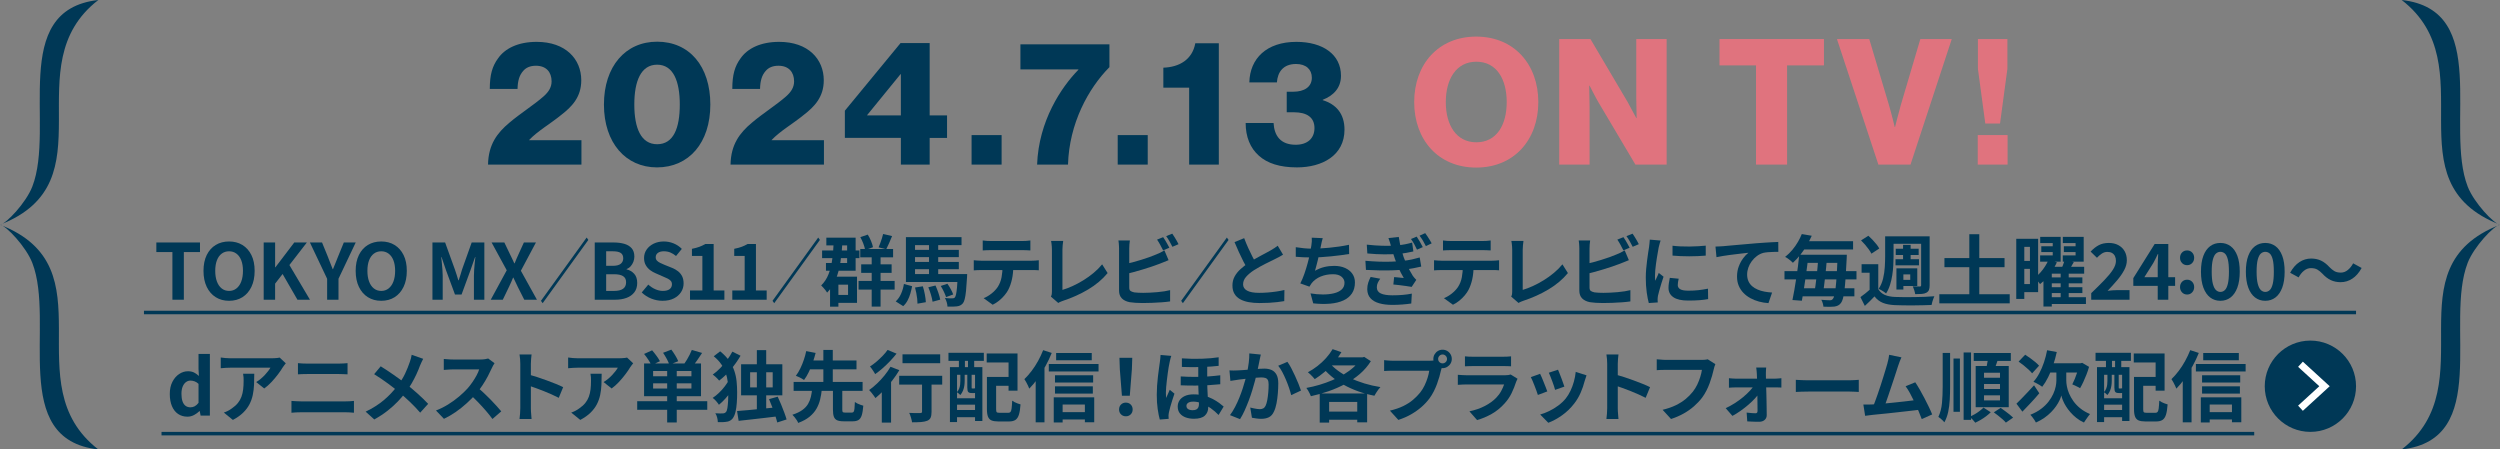<?xml version="1.0" encoding="UTF-8"?><svg id="_レイヤー_2" xmlns="http://www.w3.org/2000/svg" viewBox="0 0 712 128"><rect x="0" y="0" width="712" height="128" fill="#808080" stroke="none"/><defs><style>.cls-1{stroke:#fff;stroke-width:2px;}.cls-1,.cls-2{fill:none;stroke-miterlimit:10;}.cls-3{fill:#e0737e;}.cls-3,.cls-4{stroke-width:0px;}.cls-2{stroke:#003856;}.cls-4{fill:#003856;}</style></defs><g id="_レイアウト"><path class="cls-4" d="M145.043,34.974c3.101-2.65,7.101-5.15,9.801-7.55,1.4-1.25,2.25-2.55,2.25-4.25,0-2.65-1.55-4.45-4.45-4.45-1.601,0-2.851.5-3.7,1.55-1,1.15-1.5,2.7-1.55,5.05h-7.901c0-4.0.7-6.451,2.351-8.701,1.95-2.8,5.65-4.7,11.001-4.7,8.25,0,12.7,4.9,12.7,10.951,0,4.75-2.649,7.5-5.7,9.851-3.05,2.5-6.75,4.6-9.15,7.15v.05h14.901v6.95h-26.603c.101-5.75,2.65-9.051,6.051-11.901Z"/><path class="cls-4" d="M172.003,29.774c0-10.901,6.15-17.901,15.15-17.901,9.201,0,15.151,7,15.151,17.901s-6.101,17.901-15.201,17.901c-8.9,0-15.101-7-15.101-17.901ZM193.604,29.774c0-6.65-1.851-11.351-6.451-11.351-4.6,0-6.5,4.65-6.5,11.351,0,6.701,1.9,11.301,6.5,11.301,4.65,0,6.451-4.55,6.451-11.301Z"/><path class="cls-4" d="M214.108,34.974c3.101-2.65,7.101-5.15,9.801-7.55,1.4-1.25,2.25-2.55,2.25-4.25,0-2.65-1.55-4.45-4.45-4.45-1.601,0-2.851.5-3.7,1.55-1,1.15-1.5,2.7-1.55,5.05h-7.9c0-4.0.699-6.451,2.35-8.701,1.95-2.8,5.65-4.7,11.001-4.7,8.25,0,12.7,4.9,12.7,10.951,0,4.75-2.649,7.5-5.7,9.851-3.05,2.5-6.75,4.6-9.15,7.15v.05h14.901v6.95h-26.603c.101-5.75,2.65-9.051,6.051-11.901Z"/><path class="cls-4" d="M256.568,39.274h-15.951v-7.75l15.852-19.251h8.3v20.601h4.95v6.4h-4.95v7.601h-8.2v-7.601ZM256.568,32.874v-11.75h-.1l-9.501,11.65v.1h9.601Z"/><path class="cls-4" d="M276.707,38.475h8.551v8.4h-8.551v-8.4Z"/><path class="cls-4" d="M307.117,19.874v-.1h-16.501v-7.15h25.352v6.5c-6,6.05-11.45,16.001-11.8,27.751h-8.801c.45-12.451,6.9-22.051,11.75-27.001Z"/><path class="cls-4" d="M318.322,38.475h8.55v8.4h-8.55v-8.4Z"/><path class="cls-4" d="M338.671,24.974h-7.351v-5.7c4.551-.15,8.251-2.3,9.101-6.951h6.7v34.552h-8.45v-21.901Z"/><path class="cls-4" d="M358.561,44.375c-2.5-2.2-3.8-5.4-3.8-9.351h7.95c.2,3.65,2,6.2,6.301,6.2,3.45,0,5.35-1.9,5.35-4.75,0-3-2.1-4.5-5.85-4.5h-2.051v-5.851h1.851c3.2,0,5.3-1.4,5.3-4,0-2.35-1.649-3.9-4.5-3.9-3.65,0-5.25,2.3-5.45,5.25h-7.851c.15-6.8,4.9-11.551,13.401-11.551,7.55,0,12.7,3.6,12.7,9.65,0,3.5-2.15,5.65-5.2,6.851v.1c3.75,1.15,6.2,3.8,6.2,8.4,0,7.351-6.351,10.75-13.551,10.75-4.851,0-8.4-1.15-10.801-3.3Z"/><path class="cls-3" d="M402.761,29.074c0-10.701,6.851-18.651,17.651-18.651,10.851,0,17.701,7.95,17.701,18.651s-6.851,18.651-17.701,18.651c-10.801,0-17.651-7.951-17.651-18.651ZM429.112,29.074c0-6.5-2.85-11.5-8.65-11.5-5.75,0-8.7,5-8.7,11.5,0,6.5,2.95,11.451,8.7,11.451,5.801,0,8.65-4.95,8.65-11.451Z"/><path class="cls-3" d="M444.061,11.123h8.9l10.601,17.951c.55,1,2.45,4.55,2.45,4.55h.101s-.101-4.3-.101-5.55V11.123h8.65v35.752h-8.9l-10.501-17.701c-.6-.95-2.55-4.8-2.55-4.8h-.1s.1,4.601.1,5.851v16.651h-8.65V11.123Z"/><path class="cls-3" d="M500.111,18.623h-10.401v-7.5h29.752v7.5h-10.5v28.252h-8.851v-28.252Z"/><path class="cls-3" d="M523.161,11.123h9.2l5.601,18.751c.8,2.7,1.649,6.3,1.649,6.3h.101s.899-3.65,1.65-6.3l5.55-18.751h8.95l-11.75,35.752h-9.15l-11.801-35.752Z"/><path class="cls-3" d="M563.26,38.475h8.5v8.4h-8.5v-8.4ZM563.31,19.573v-8.45h8.4v8.45l-2.101,15.601h-4.2l-2.1-15.601Z"/><path class="cls-4" d="M49.102,85.36v-13.574h-4.576v-2.728h12.43v2.728h-4.598v13.574h-3.256Z"/><path class="cls-4" d="M65.238,85.668c-1.438,0-2.702-.341-3.795-1.023-1.093-.682-1.947-1.661-2.562-2.937-.616-1.276-.924-2.801-.924-4.576,0-1.76.308-3.263.924-4.51.615-1.247,1.47-2.2,2.562-2.86,1.093-.66,2.357-.99,3.795-.99,1.452,0,2.721.334,3.807,1.001,1.085.667,1.936,1.621,2.552,2.86.616,1.24.924,2.739.924,4.499,0,1.775-.308,3.3-.924,4.576-.616,1.276-1.467,2.255-2.552,2.937-1.086.682-2.354,1.023-3.807,1.023ZM65.238,82.853c.807,0,1.507-.235,2.102-.704.594-.469,1.052-1.133,1.375-1.991.322-.858.483-1.866.483-3.025,0-1.158-.161-2.152-.483-2.981-.323-.829-.781-1.466-1.375-1.914-.595-.447-1.295-.671-2.102-.671s-1.507.224-2.101.671c-.594.448-1.049,1.085-1.364,1.914s-.473,1.823-.473,2.981c0,1.159.157,2.167.473,3.025s.771,1.522,1.364,1.991,1.294.704,2.101.704Z"/><path class="cls-4" d="M75.096,85.36v-16.302h3.256v7.084h.066l5.39-7.084h3.586l-4.972,6.424,5.852,9.878h-3.563l-4.225-7.326-2.134,2.75v4.576h-3.256Z"/><path class="cls-4" d="M93.167,85.36v-5.962l-4.906-10.34h3.454l1.628,3.982c.234.616.465,1.213.692,1.793s.466,1.185.716,1.815h.088c.249-.63.495-1.235.736-1.815.242-.58.48-1.177.716-1.793l1.628-3.982h3.388l-4.906,10.34v5.962h-3.233Z"/><path class="cls-4" d="M108.575,85.668c-1.438,0-2.702-.341-3.795-1.023-1.093-.682-1.947-1.661-2.562-2.937-.616-1.276-.924-2.801-.924-4.576,0-1.76.308-3.263.924-4.51.615-1.247,1.47-2.2,2.562-2.86,1.093-.66,2.357-.99,3.795-.99,1.452,0,2.721.334,3.807,1.001,1.085.667,1.936,1.621,2.552,2.86.616,1.24.924,2.739.924,4.499,0,1.775-.308,3.3-.924,4.576-.616,1.276-1.467,2.255-2.552,2.937-1.086.682-2.354,1.023-3.807,1.023ZM108.575,82.853c.807,0,1.507-.235,2.102-.704.594-.469,1.052-1.133,1.375-1.991.322-.858.483-1.866.483-3.025,0-1.158-.161-2.152-.483-2.981-.323-.829-.781-1.466-1.375-1.914-.595-.447-1.295-.671-2.102-.671s-1.507.224-2.101.671c-.594.448-1.049,1.085-1.364,1.914s-.473,1.823-.473,2.981c0,1.159.157,2.167.473,3.025s.771,1.522,1.364,1.991,1.294.704,2.101.704Z"/><path class="cls-4" d="M123.16,85.36v-16.302h3.608l2.771,7.656c.176.484.345.994.506,1.529.161.536.322,1.06.484,1.573h.11c.176-.513.344-1.038.506-1.573.161-.535.314-1.045.462-1.529l2.728-7.656h3.608v16.302h-2.97v-6.798c0-.528.021-1.107.065-1.738.044-.63.1-1.265.165-1.903.066-.638.128-1.206.188-1.705h-.088l-1.343,3.828-2.508,6.842h-1.87l-2.529-6.842-1.299-3.828h-.088c.059.499.117,1.067.176,1.705s.114,1.272.165,1.903c.052.631.077,1.21.077,1.738v6.798h-2.926Z"/><path class="cls-4" d="M139.766,85.36l4.554-8.382-4.312-7.92h3.63l1.628,3.388c.19.367.381.759.572,1.177.19.418.403.876.638,1.375h.088c.205-.499.396-.957.572-1.375s.352-.811.527-1.177l1.54-3.388h3.433l-4.29,8.052,4.576,8.25h-3.608l-1.826-3.608c-.19-.411-.393-.836-.604-1.276-.213-.44-.437-.91-.671-1.408h-.088c-.206.499-.404.968-.595,1.408-.19.44-.389.865-.594,1.276l-1.738,3.608h-3.432Z"/><path class="cls-4" d="M167.074,67.655l.486.673-13.013,18.018-.486-.673,13.013-18.018Z"/><path class="cls-4" d="M169.38,85.36v-16.302h5.39c1.115,0,2.116.125,3.003.374.888.25,1.592.668,2.112,1.254s.781,1.386.781,2.398c0,.499-.092.986-.275,1.463s-.437.898-.759,1.265-.719.638-1.188.814v.088c.88.206,1.605.627,2.178,1.265.572.638.857,1.5.857,2.585s-.274,1.984-.824,2.695c-.551.711-1.299,1.24-2.244,1.584-.946.345-2.021.517-3.224.517h-5.808ZM172.636,75.702h1.914c1.026,0,1.774-.194,2.244-.583.469-.388.704-.905.704-1.551,0-.718-.242-1.232-.727-1.54-.483-.308-1.217-.462-2.199-.462h-1.937v4.136ZM172.636,82.853h2.267c1.114,0,1.961-.202,2.541-.605.579-.403.868-1.03.868-1.881,0-.792-.289-1.367-.868-1.727-.58-.359-1.427-.539-2.541-.539h-2.267v4.752Z"/><path class="cls-4" d="M188.703,85.668c-1.086,0-2.149-.206-3.19-.616-1.041-.41-1.958-.997-2.75-1.76l1.87-2.244c.572.543,1.229.979,1.969,1.309.741.33,1.463.495,2.167.495.851,0,1.496-.168,1.937-.506.439-.337.66-.792.66-1.364,0-.411-.106-.737-.319-.979-.213-.242-.503-.459-.869-.649s-.792-.381-1.276-.572l-2.155-.946c-.543-.22-1.067-.517-1.573-.891s-.924-.847-1.254-1.419-.495-1.254-.495-2.046c0-.895.242-1.694.726-2.398.484-.704,1.151-1.265,2.002-1.683s1.819-.627,2.904-.627c.968,0,1.899.184,2.794.55.895.367,1.672.888,2.332,1.562l-1.649,2.024c-.514-.425-1.049-.755-1.606-.99-.558-.234-1.181-.352-1.87-.352-.704,0-1.265.15-1.683.451s-.627.722-.627,1.265c0,.382.117.697.352.946s.543.466.924.649c.382.184.8.371,1.254.561l2.135.858c.66.264,1.235.594,1.727.99s.873.873,1.145,1.43c.271.558.406,1.232.406,2.024,0,.88-.238,1.694-.715,2.442-.477.748-1.158,1.35-2.046,1.804s-1.962.682-3.223.682Z"/><path class="cls-4" d="M196.515,85.36v-2.64h3.521v-9.834h-2.971v-2.024c.821-.161,1.529-.352,2.123-.572.595-.22,1.147-.484,1.661-.792h2.398v13.222h3.058v2.64h-9.79Z"/><path class="cls-4" d="M208.559,85.36v-2.64h3.521v-9.834h-2.971v-2.024c.821-.161,1.529-.352,2.123-.572.595-.22,1.147-.484,1.661-.792h2.398v13.222h3.058v2.64h-9.79Z"/><path class="cls-4" d="M233.024,67.655l.486.673-13.013,18.018-.486-.673,13.013-18.018Z"/><path class="cls-4" d="M237.456,68.552l2.485.088c-.103,2.142-.297,4.125-.583,5.951s-.726,3.473-1.319,4.939c-.595,1.467-1.419,2.736-2.476,3.806-.088-.176-.234-.392-.439-.649-.206-.256-.426-.517-.66-.781-.235-.264-.433-.469-.594-.616.909-.88,1.612-1.958,2.111-3.234.499-1.276.851-2.72,1.057-4.334.205-1.613.344-3.336.418-5.17ZM234.134,71.324h10.626v2.2h-10.626v-2.2ZM235.344,67.694h8.338v9.416h-8.448v-2.2h6.028v-5.016h-5.918v-2.2ZM236.399,78.804h2.376v8.536h-2.376v-8.536ZM237.368,78.804h6.71v7.458h-6.71v-2.266h4.157v-2.926h-4.157v-2.266ZM244.518,80.014h10.274v2.464h-10.274v-2.464ZM245.002,70.906h9.35v2.376h-9.35v-2.376ZM245.023,67.541l2.112-.726c.352.542.663,1.147.935,1.815s.459,1.258.562,1.771l-2.244.814c-.073-.513-.238-1.111-.495-1.793s-.547-1.309-.869-1.881ZM245.266,75.284h8.668v2.42h-8.668v-2.42ZM248.258,72.138h2.53v15.18h-2.53v-15.18ZM251.514,66.638l2.552.594c-.278.689-.564,1.368-.857,2.035-.294.667-.565,1.243-.814,1.727l-2.178-.55c.161-.352.322-.748.483-1.188.162-.44.315-.891.463-1.353.146-.462.264-.883.352-1.265Z"/><path class="cls-4" d="M257.432,80.873l2.332.638c-.132.719-.301,1.43-.506,2.134-.206.704-.47,1.356-.792,1.958-.323.601-.733,1.129-1.232,1.584l-2.134-1.342c.631-.586,1.141-1.316,1.529-2.189.389-.873.656-1.8.803-2.783ZM258.004,67.541h15.84v2.266h-13.244v9.35h-2.596v-11.616ZM258.004,78.056h15.29v2.266h-15.29v-2.266ZM259.39,71.17h13.685v2.068h-13.685v-2.068ZM259.39,74.603h13.685v2.068h-13.685v-2.068ZM260.6,81.884l2.222-.352c.235.719.43,1.5.583,2.343.154.843.246,1.573.275,2.189l-2.376.418c0-.426-.029-.898-.088-1.419s-.144-1.06-.253-1.617c-.11-.557-.231-1.078-.363-1.562ZM264.384,81.818l2.046-.506c.293.646.568,1.346.825,2.101.256.755.429,1.397.517,1.925l-2.178.594c-.073-.542-.224-1.199-.451-1.969s-.48-1.485-.759-2.145ZM264.582,68.75h2.618v10.186h-2.618v-10.186ZM267.926,81.444l1.892-.638c.338.47.664.994.979,1.573.315.58.539,1.075.671,1.485l-2.024.748c-.132-.41-.341-.92-.627-1.529s-.583-1.155-.891-1.639ZM272.788,78.056h2.662c-.016.499-.03.836-.045,1.012-.088,1.54-.183,2.805-.285,3.795-.104.99-.228,1.768-.374,2.332-.147.564-.323.964-.528,1.199-.25.278-.506.48-.771.605-.264.125-.571.209-.924.253-.293.044-.679.069-1.154.077-.478.007-.987.003-1.529-.011-.015-.381-.088-.8-.22-1.254-.133-.455-.301-.851-.507-1.188.44.044.851.073,1.232.088.381.015.667.015.858,0,.176,0,.314-.015.418-.044.103-.029.205-.095.308-.198.132-.146.249-.443.353-.891.102-.447.193-1.107.274-1.98.08-.873.157-2.013.231-3.421v-.374Z"/><path class="cls-4" d="M277.326,74.118c.322.03.671.059,1.045.088s.729.044,1.067.044h14.409c.234,0,.554-.011.957-.033s.752-.055,1.045-.099v2.86c-.264-.029-.586-.047-.968-.055-.381-.007-.726-.011-1.034-.011h-14.409c-.323,0-.679.008-1.067.022s-.737.037-1.045.066v-2.882ZM279.878,68.486c.366.059.763.099,1.188.121.425.022.813.033,1.166.033h8.844c.381,0,.777-.011,1.188-.033.411-.022.807-.062,1.188-.121v2.838c-.382-.029-.777-.051-1.188-.066-.41-.014-.807-.022-1.188-.022h-8.822c-.382,0-.788.008-1.221.022-.433.015-.818.037-1.155.066v-2.838ZM288.59,75.636c0,1.438-.125,2.725-.374,3.861s-.608,2.16-1.078,3.069c-.264.499-.615,1.012-1.056,1.54-.44.528-.946,1.027-1.518,1.496-.572.469-1.188.865-1.849,1.188l-2.574-1.87c.777-.308,1.525-.748,2.244-1.32.719-.572,1.298-1.181,1.738-1.826.558-.851.932-1.789,1.122-2.816.19-1.026.286-2.126.286-3.3l3.058-.022Z"/><path class="cls-4" d="M299.3,84.48c.132-.278.212-.521.242-.726.029-.205.044-.44.044-.704v-11.924c0-.278-.011-.572-.033-.88-.021-.308-.052-.605-.088-.891-.037-.286-.077-.532-.121-.737h3.454c-.059.426-.11.844-.154,1.254s-.065.829-.065,1.254v11.44c.895-.264,1.852-.627,2.871-1.089,1.019-.462,2.046-1.012,3.079-1.65,1.034-.638,2.01-1.338,2.927-2.101.916-.763,1.727-1.577,2.431-2.442l1.562,2.486c-1.496,1.804-3.349,3.362-5.556,4.675-2.207,1.313-4.608,2.395-7.205,3.245-.146.059-.337.132-.571.22-.235.088-.478.212-.727.374l-2.09-1.804Z"/><path class="cls-4" d="M321.786,68.486c-.059.337-.103.726-.132,1.166s-.044.814-.044,1.122v11.11c0,.47.117.792.352.968.234.176.595.315,1.078.418.338.044.727.077,1.166.099.44.022.902.033,1.386.033.572,0,1.207-.018,1.903-.055.696-.036,1.4-.084,2.112-.143.711-.059,1.382-.14,2.013-.242s1.173-.212,1.628-.33v3.212c-.689.103-1.488.187-2.397.253-.91.066-1.837.117-2.783.154-.946.036-1.83.055-2.651.055-.719,0-1.396-.022-2.035-.066-.638-.044-1.191-.103-1.66-.176-.954-.191-1.694-.554-2.223-1.089-.527-.536-.792-1.272-.792-2.211v-11.99c0-.161-.008-.381-.021-.66-.015-.278-.033-.564-.056-.858-.021-.293-.055-.55-.099-.77h3.256ZM320.334,75.24c.704-.146,1.452-.326,2.244-.539.792-.212,1.592-.443,2.398-.693.806-.249,1.572-.502,2.299-.759.726-.257,1.375-.51,1.947-.759.396-.146.788-.315,1.177-.506.389-.19.795-.418,1.221-.682l1.188,2.794c-.426.162-.869.341-1.331.539-.462.198-.877.363-1.243.495-.646.25-1.383.514-2.211.792-.829.279-1.69.554-2.585.825-.896.271-1.779.524-2.651.759-.873.235-1.683.44-2.431.616l-.022-2.882ZM331.269,67.541c.19.264.396.58.615.946.221.367.43.733.627,1.1.198.367.371.689.518.968l-1.782.748c-.22-.454-.487-.971-.803-1.551-.315-.579-.62-1.082-.913-1.507l1.738-.704ZM333.864,66.55c.205.279.418.602.638.968.221.367.437.729.649,1.089.212.359.377.671.495.935l-1.738.748c-.234-.469-.514-.99-.836-1.562-.323-.572-.638-1.063-.946-1.474l1.738-.704Z"/><path class="cls-4" d="M349.409,67.655l.486.673-13.013,18.018-.486-.673,13.013-18.018Z"/><path class="cls-4" d="M365.406,72.534c-.323.206-.664.404-1.023.594-.359.191-.744.389-1.154.594-.338.176-.752.382-1.243.616-.492.235-1.02.495-1.584.781-.565.286-1.133.587-1.705.902s-1.107.634-1.606.957c-.909.602-1.646,1.225-2.211,1.87-.564.646-.847,1.357-.847,2.134s.381,1.375,1.144,1.793,1.906.627,3.433.627c.762,0,1.572-.033,2.431-.099s1.705-.161,2.541-.286,1.576-.268,2.222-.429l-.044,3.168c-.616.103-1.287.198-2.013.286s-1.511.154-2.354.198c-.843.044-1.741.066-2.694.066-1.101,0-2.116-.084-3.047-.253-.932-.168-1.746-.444-2.442-.825-.696-.381-1.239-.895-1.628-1.54s-.583-1.438-.583-2.376.205-1.79.616-2.552c.41-.762.972-1.466,1.683-2.112s1.492-1.254,2.343-1.826c.528-.352,1.086-.693,1.673-1.023.586-.33,1.162-.649,1.727-.957s1.093-.59,1.584-.847c.491-.256.898-.48,1.221-.671.426-.249.8-.476,1.122-.682s.631-.425.924-.66l1.519,2.552ZM354.34,67.826c.366.968.752,1.9,1.155,2.794.403.895.807,1.731,1.21,2.508s.773,1.474,1.111,2.09l-2.486,1.474c-.396-.674-.807-1.43-1.232-2.266-.425-.836-.851-1.719-1.275-2.651-.426-.931-.836-1.874-1.232-2.827l2.75-1.122Z"/><path class="cls-4" d="M369.034,70.4c.704.118,1.467.216,2.288.297.821.081,1.576.121,2.266.121.704,0,1.478-.022,2.321-.066.843-.044,1.734-.11,2.673-.198.938-.088,1.881-.201,2.827-.341.946-.139,1.873-.304,2.783-.495l.044,2.618c-.704.118-1.5.235-2.388.352-.887.118-1.814.224-2.782.319-.969.096-1.922.172-2.86.231-.938.059-1.804.088-2.596.088-.851,0-1.661-.018-2.432-.055-.77-.037-1.484-.084-2.145-.143v-2.728ZM376.712,67.826c-.117.382-.217.759-.297,1.133-.081.374-.158.745-.23,1.111-.074.352-.158.755-.254,1.21-.095.455-.197.935-.308,1.441-.11.506-.228,1.016-.352,1.529-.125.513-.253,1.016-.386,1.507-.132.492-.257.942-.374,1.353.895-.499,1.782-.854,2.662-1.067.88-.212,1.812-.319,2.794-.319,1.188,0,2.226.198,3.113.594s1.576.946,2.068,1.65c.491.704.736,1.526.736,2.464,0,1.232-.282,2.274-.847,3.124-.564.851-1.371,1.518-2.42,2.002-1.049.484-2.303.792-3.762.924-1.46.132-3.077.103-4.852-.088l-.77-2.838c1.202.206,2.379.308,3.531.308,1.15,0,2.188-.11,3.112-.33.924-.22,1.661-.575,2.211-1.067.55-.491.825-1.14.825-1.947,0-.66-.278-1.229-.836-1.705s-1.371-.715-2.442-.715c-1.275,0-2.445.22-3.509.66s-1.925,1.078-2.585,1.914c-.103.162-.201.315-.297.462-.096.147-.202.316-.319.506l-2.596-.924c.41-.792.792-1.694,1.145-2.706.352-1.012.667-2.031.945-3.058.278-1.027.506-1.984.683-2.871.176-.887.3-1.609.374-2.167.073-.469.117-.869.132-1.199s.007-.671-.022-1.023l3.124.132Z"/><path class="cls-4" d="M388.865,74.272c1.334.118,2.606.198,3.816.242,1.21.044,2.354.048,3.433.011,1.077-.037,2.057-.099,2.937-.187,1.173-.103,2.186-.249,3.036-.44.851-.19,1.599-.381,2.244-.572l.439,2.596c-.66.162-1.39.315-2.188.462-.8.147-1.646.271-2.541.374-.924.103-1.991.176-3.201.22s-2.486.055-3.828.033-2.673-.069-3.993-.143l-.153-2.596ZM389.261,69.674c1.613.176,3.099.283,4.455.319,1.356.037,2.614.011,3.773-.077.997-.073,1.888-.187,2.673-.341.784-.154,1.455-.319,2.013-.495l.352,2.53c-.558.132-1.202.264-1.936.396s-1.577.235-2.53.308c-1.129.088-2.435.128-3.916.121s-3.058-.092-4.729-.253l-.154-2.508ZM393.089,79.376c-.264.367-.491.745-.682,1.133-.191.389-.286.825-.286,1.309,0,.822.377,1.408,1.133,1.76.755.352,1.859.528,3.311.528,1.042,0,2.027-.041,2.959-.121s1.786-.202,2.563-.363l-.154,2.816c-.763.117-1.62.212-2.574.286-.953.073-1.877.11-2.771.11-1.467,0-2.731-.154-3.795-.462-1.063-.308-1.889-.785-2.476-1.43-.586-.645-.895-1.488-.924-2.53,0-.718.096-1.36.286-1.925.19-.564.418-1.104.682-1.617l2.729.506ZM396.213,70.291c-.103-.411-.22-.821-.353-1.232-.132-.411-.278-.829-.439-1.254l2.948-.33c.103.704.223,1.386.362,2.046.14.66.297,1.298.474,1.914.176.616.359,1.21.55,1.782.176.499.407,1.071.693,1.716.285.646.597,1.284.935,1.914.337.631.667,1.203.99,1.716.146.206.3.399.462.583.161.184.337.371.528.561l-1.32,2.002c-.411-.073-.924-.154-1.54-.242s-1.251-.172-1.903-.253-1.243-.143-1.771-.187l.22-2.112c.454.044.946.088,1.474.132.528.044.953.088,1.276.132-.587-.982-1.086-1.943-1.496-2.882-.411-.938-.756-1.804-1.034-2.596-.176-.528-.326-.979-.451-1.353-.124-.374-.23-.722-.318-1.045-.088-.322-.184-.66-.286-1.012ZM403.473,67.386c.264.396.568.884.913,1.463.345.58.619,1.089.825,1.529l-1.65.726c-.278-.602-.546-1.137-.803-1.606s-.561-.946-.913-1.43l1.628-.682ZM405.893,66.396c.19.25.399.546.627.891.228.345.451.697.671,1.056.221.36.403.679.551.957l-1.65.792c-.294-.586-.576-1.107-.847-1.562-.271-.455-.591-.924-.957-1.408l1.605-.726Z"/><path class="cls-4" d="M408.414,74.118c.322.03.671.059,1.045.088s.729.044,1.067.044h14.409c.234,0,.554-.011.957-.033s.752-.055,1.045-.099v2.86c-.264-.029-.586-.047-.968-.055-.381-.007-.726-.011-1.034-.011h-14.409c-.323,0-.679.008-1.067.022s-.737.037-1.045.066v-2.882ZM410.966,68.486c.366.059.763.099,1.188.121.425.022.813.033,1.166.033h8.844c.381,0,.777-.011,1.188-.033.411-.022.807-.062,1.188-.121v2.838c-.382-.029-.777-.051-1.188-.066-.41-.014-.807-.022-1.188-.022h-8.822c-.382,0-.788.008-1.221.022-.433.015-.818.037-1.155.066v-2.838ZM419.678,75.636c0,1.438-.125,2.725-.374,3.861s-.608,2.16-1.078,3.069c-.264.499-.615,1.012-1.056,1.54-.44.528-.946,1.027-1.518,1.496-.572.469-1.188.865-1.849,1.188l-2.574-1.87c.777-.308,1.525-.748,2.244-1.32.719-.572,1.298-1.181,1.738-1.826.558-.851.932-1.789,1.122-2.816.19-1.026.286-2.126.286-3.3l3.058-.022Z"/><path class="cls-4" d="M430.388,84.48c.132-.278.212-.521.242-.726.029-.205.044-.44.044-.704v-11.924c0-.278-.011-.572-.033-.88-.021-.308-.052-.605-.088-.891-.037-.286-.077-.532-.121-.737h3.454c-.059.426-.11.844-.154,1.254s-.065.829-.065,1.254v11.44c.895-.264,1.852-.627,2.871-1.089,1.019-.462,2.046-1.012,3.079-1.65,1.034-.638,2.01-1.338,2.927-2.101.916-.763,1.727-1.577,2.431-2.442l1.562,2.486c-1.496,1.804-3.349,3.362-5.556,4.675-2.207,1.313-4.608,2.395-7.205,3.245-.146.059-.337.132-.571.22-.235.088-.478.212-.727.374l-2.09-1.804Z"/><path class="cls-4" d="M452.874,68.486c-.059.337-.103.726-.132,1.166s-.044.814-.044,1.122v11.11c0,.47.117.792.352.968.234.176.595.315,1.078.418.338.044.727.077,1.166.099.44.022.902.033,1.386.033.572,0,1.207-.018,1.903-.055.696-.036,1.4-.084,2.112-.143.711-.059,1.382-.14,2.013-.242s1.173-.212,1.628-.33v3.212c-.689.103-1.488.187-2.397.253-.91.066-1.837.117-2.783.154-.946.036-1.83.055-2.651.055-.719,0-1.396-.022-2.035-.066-.638-.044-1.191-.103-1.66-.176-.954-.191-1.694-.554-2.223-1.089-.527-.536-.792-1.272-.792-2.211v-11.99c0-.161-.008-.381-.021-.66-.015-.278-.033-.564-.056-.858-.021-.293-.055-.55-.099-.77h3.256ZM451.422,75.24c.704-.146,1.452-.326,2.244-.539.792-.212,1.592-.443,2.398-.693.806-.249,1.572-.502,2.299-.759.726-.257,1.375-.51,1.947-.759.396-.146.788-.315,1.177-.506.389-.19.795-.418,1.221-.682l1.188,2.794c-.426.162-.869.341-1.331.539-.462.198-.877.363-1.243.495-.646.25-1.383.514-2.211.792-.829.279-1.69.554-2.585.825-.896.271-1.779.524-2.651.759-.873.235-1.683.44-2.431.616l-.022-2.882ZM462.356,67.541c.19.264.396.58.615.946.221.367.43.733.627,1.1.198.367.371.689.518.968l-1.782.748c-.22-.454-.487-.971-.803-1.551-.315-.579-.62-1.082-.913-1.507l1.738-.704ZM464.952,66.55c.205.279.418.602.638.968.221.367.437.729.649,1.089.212.359.377.671.495.935l-1.738.748c-.234-.469-.514-.99-.836-1.562-.323-.572-.638-1.063-.946-1.474l1.738-.704Z"/><path class="cls-4" d="M472.944,68.508c-.059.147-.125.352-.198.616-.073.264-.143.521-.209.77-.065.25-.113.44-.143.572-.044.308-.113.708-.209,1.199s-.19,1.042-.286,1.65c-.096.609-.187,1.229-.274,1.859-.089.631-.158,1.24-.209,1.826-.052.586-.077,1.1-.077,1.54,0,.206.003.44.011.704.007.264.033.506.077.726.103-.249.212-.499.33-.748.117-.249.234-.502.352-.759.117-.256.22-.502.309-.737l1.363,1.078c-.205.602-.414,1.247-.627,1.936-.213.689-.403,1.339-.571,1.947-.169.608-.298,1.111-.386,1.507-.029.162-.055.345-.077.55-.021.206-.032.367-.032.484s.003.26.011.429c.007.168.019.326.033.473l-2.553.176c-.22-.763-.418-1.778-.594-3.047-.176-1.269-.264-2.651-.264-4.147,0-.821.036-1.657.109-2.508s.162-1.668.265-2.453.201-1.5.297-2.145c.095-.645.18-1.181.253-1.606.029-.308.069-.656.121-1.045.051-.389.084-.759.099-1.111l3.08.264ZM478.093,79.376c-.088.367-.154.693-.198.979-.044.286-.066.576-.066.869,0,.235.059.451.177.649.117.198.297.367.539.506.241.14.557.242.945.308s.861.099,1.419.099c.982,0,1.907-.047,2.772-.143s1.782-.238,2.75-.429l.044,2.97c-.704.132-1.515.234-2.431.308-.917.073-1.999.11-3.245.11-1.893,0-3.3-.319-4.225-.957-.924-.638-1.386-1.521-1.386-2.651,0-.425.033-.869.099-1.331.066-.462.158-.972.275-1.529l2.53.242ZM476.333,69.982c.674.088,1.433.15,2.276.187s1.701.051,2.574.044c.872-.007,1.712-.037,2.519-.088s1.504-.106,2.091-.165v2.838c-.675.059-1.416.106-2.223.143s-1.636.055-2.485.055c-.852,0-1.684-.019-2.497-.055-.814-.037-1.566-.084-2.255-.143v-2.816Z"/><path class="cls-4" d="M488.563,70.224c.44-.014.858-.033,1.255-.055.396-.022.703-.041.924-.055.454-.044,1.012-.095,1.672-.154s1.404-.125,2.232-.198c.829-.073,1.713-.15,2.651-.231.938-.081,1.914-.165,2.926-.253.763-.059,1.525-.113,2.288-.165.763-.051,1.485-.095,2.167-.132.683-.037,1.272-.062,1.771-.077l.021,2.816c-.396,0-.851.008-1.363.022-.514.015-1.023.041-1.529.077s-.957.099-1.354.187c-.659.176-1.272.473-1.837.891s-1.06.913-1.484,1.485c-.426.572-.752,1.185-.979,1.837-.228.653-.341,1.309-.341,1.969,0,.719.124,1.353.374,1.903.249.55.598,1.02,1.045,1.408s.972.711,1.573.968c.601.257,1.25.451,1.947.583.696.132,1.419.22,2.167.264l-1.034,3.014c-.924-.059-1.823-.206-2.695-.44-.873-.234-1.687-.557-2.442-.968-.755-.411-1.419-.913-1.99-1.507-.572-.594-1.02-1.276-1.343-2.046-.322-.77-.483-1.631-.483-2.585,0-1.07.168-2.046.506-2.926.337-.88.755-1.653,1.254-2.321.498-.667.997-1.184,1.496-1.551-.411.044-.906.099-1.485.165s-1.202.14-1.87.22c-.667.081-1.346.165-2.034.253-.69.088-1.354.187-1.991.297-.639.11-1.214.216-1.728.319l-.286-3.014Z"/><path class="cls-4" d="M508.221,77.22h20.505v2.354h-20.505v-2.354ZM513.149,66.66l2.838.484c-.411.909-.877,1.812-1.397,2.706s-1.107,1.76-1.76,2.596-1.39,1.636-2.211,2.398c-.176-.19-.393-.392-.649-.605-.256-.212-.524-.418-.803-.616-.278-.198-.535-.349-.77-.451.792-.63,1.492-1.316,2.101-2.057.608-.74,1.133-1.492,1.573-2.255.439-.762.799-1.496,1.078-2.2ZM512.423,72.556h2.662c-.132,1.071-.274,2.197-.429,3.377s-.315,2.357-.484,3.531-.337,2.288-.506,3.344c-.169,1.056-.334,2.002-.495,2.838l-2.684-.198c.176-.836.355-1.778.539-2.827.183-1.049.363-2.152.539-3.311s.341-2.313.495-3.465c.153-1.151.274-2.247.362-3.289ZM512.005,82.104h16.126v2.288h-16.126v-2.288ZM512.709,68.685h15.048v2.354h-15.048v-2.354ZM513.545,72.556h10.67v2.31h-10.67v-2.31ZM517.835,73.7h2.464c-.059.807-.132,1.65-.22,2.53s-.18,1.749-.275,2.607c-.095.858-.194,1.68-.297,2.464-.103.785-.197,1.485-.286,2.101h-2.485c.103-.63.209-1.342.318-2.134.11-.792.213-1.621.309-2.486.095-.865.183-1.734.264-2.607.081-.873.15-1.697.209-2.475ZM523.357,72.556h2.618c-.016.294-.022.532-.022.715s-.008.327-.021.429c-.104,2.156-.206,3.979-.309,5.467s-.217,2.709-.341,3.663c-.125.953-.268,1.701-.429,2.244-.162.542-.338.938-.528,1.188-.264.352-.55.602-.858.748-.308.146-.659.25-1.056.308-.367.044-.821.066-1.364.066s-1.122-.015-1.737-.044c-.016-.279-.077-.605-.188-.979s-.246-.701-.407-.979c.528.044,1.009.077,1.441.099s.767.033,1.001.033c.205,0,.37-.029.495-.088.124-.059.245-.161.363-.308.146-.161.285-.502.418-1.023.132-.521.253-1.25.362-2.189.11-.938.213-2.134.309-3.586.095-1.452.179-3.197.253-5.236v-.528Z"/><path class="cls-4" d="M534.932,82.324c.425.748,1.037,1.298,1.837,1.65.799.352,1.763.55,2.893.594.689.03,1.511.048,2.464.055s1.958.003,3.015-.011c1.056-.014,2.086-.04,3.091-.077,1.004-.036,1.896-.091,2.673-.165-.088.206-.188.451-.297.737-.11.286-.209.586-.297.902s-.154.598-.198.847c-.704.029-1.511.055-2.42.077-.91.022-1.852.036-2.827.044-.976.007-1.91.003-2.805-.011-.896-.015-1.694-.037-2.398-.066-1.335-.059-2.468-.271-3.398-.638-.932-.367-1.735-.982-2.409-1.848-.411.44-.84.88-1.287,1.32s-.936.902-1.463,1.386l-1.254-2.508c.454-.322.931-.682,1.43-1.078.498-.396.976-.799,1.43-1.21h2.223ZM530.025,68.464l2.09-1.32c.396.352.796.741,1.199,1.166s.773.851,1.11,1.276c.338.425.602.821.792,1.188l-2.243,1.474c-.162-.352-.404-.751-.727-1.199-.322-.447-.679-.898-1.066-1.353-.39-.455-.774-.865-1.155-1.232ZM534.932,75.24v8.118h-2.465v-5.676h-2.287v-2.442h4.752ZM536.89,67.298h2.397v5.698c0,.792-.025,1.65-.077,2.574s-.15,1.863-.297,2.816c-.146.954-.359,1.874-.638,2.761-.279.888-.653,1.698-1.122,2.431-.146-.146-.349-.304-.605-.473s-.521-.33-.792-.484c-.271-.154-.51-.275-.715-.363.587-.88,1.009-1.862,1.266-2.948.256-1.085.418-2.178.483-3.278.066-1.1.1-2.112.1-3.036v-5.698ZM538.341,67.298h9.944v2.134h-9.944v-2.134ZM539.837,73.811h6.688v1.76h-6.688v-1.76ZM539.903,70.84h6.534v1.782h-6.534v-1.782ZM540.102,76.428h1.979v6.028h-1.979v-6.028ZM541.091,76.428h4.95v5.016h-4.95v-1.738h2.948v-1.562h-2.948v-1.716ZM541.993,69.74h2.156v5.104h-2.156v-5.104ZM547.142,67.298h2.42v13.948c0,.557-.066,1.001-.198,1.331-.132.33-.374.591-.726.781-.353.191-.789.308-1.31.352s-1.147.066-1.881.066c-.044-.322-.132-.696-.264-1.122-.133-.425-.271-.792-.418-1.1.41.015.81.026,1.198.033s.656.011.804.011c.132,0,.227-.029.286-.088.058-.058.088-.161.088-.308v-13.904Z"/><path class="cls-4" d="M552.324,83.798h20.042v2.596h-20.042v-2.596ZM553.776,73.502h17.116v2.596h-17.116v-2.596ZM560.86,66.705h2.838v18.876h-2.838v-18.876Z"/><path class="cls-4" d="M574.23,68.002h2.288v17.138h-2.288v-17.138ZM575.528,68.002h4.928v15.202h-4.928v-2.31h2.596v-10.582h-2.596v-2.31ZM575.616,74.316h3.696v2.266h-3.696v-2.266ZM583.404,74.008l2.398.704c-.353.763-.778,1.525-1.276,2.288-.499.763-1.045,1.478-1.639,2.145-.595.667-1.222,1.258-1.882,1.771-.117-.176-.264-.377-.439-.605s-.355-.451-.539-.671c-.184-.22-.355-.403-.517-.55.571-.425,1.106-.92,1.605-1.485s.946-1.159,1.342-1.782c.396-.623.712-1.228.946-1.815ZM581.051,67.452h5.829v7.062h-5.852v-1.782h3.586v-3.498h-3.563v-1.782ZM581.358,70.136h4.554v1.65h-4.554v-1.65ZM584.351,75.988h9.218v1.958h-9.218v9.35h-2.376v-9.306l1.914-2.002h.462ZM583.448,79.002h9.614v1.694h-9.614v-1.694ZM583.448,81.796h9.614v1.672h-9.614v-1.672ZM583.471,84.634h10.604v1.936h-10.604v-1.936ZM587.98,74.14l2.64.484c-.308.572-.623,1.125-.945,1.661-.323.536-.624.994-.902,1.375l-1.958-.506c.22-.44.439-.938.66-1.496.22-.557.388-1.063.506-1.518ZM586.88,77.572h2.288v7.766h-2.288v-7.766ZM587.496,67.452h5.94v7.062h-5.962v-1.782h3.651v-3.498h-3.63v-1.782ZM587.782,70.136h4.598v1.65h-4.598v-1.65Z"/><path class="cls-4" d="M595.581,85.36v-1.87c1.407-1.349,2.64-2.57,3.695-3.663,1.057-1.092,1.878-2.09,2.465-2.992.586-.902.88-1.742.88-2.519,0-.542-.096-1.004-.286-1.386-.191-.381-.466-.674-.825-.88-.359-.205-.803-.308-1.331-.308-.587,0-1.126.169-1.617.506s-.942.726-1.353,1.166l-1.805-1.76c.763-.806,1.544-1.419,2.344-1.837.799-.418,1.749-.627,2.849-.627,1.026,0,1.925.206,2.695.616.77.411,1.367.987,1.793,1.727.425.741.638,1.61.638,2.607,0,.91-.253,1.841-.759,2.794-.506.953-1.174,1.917-2.002,2.893-.829.976-1.734,1.977-2.717,3.003.41-.059.865-.106,1.363-.143.499-.037.938-.055,1.32-.055h3.564v2.728h-10.912Z"/><path class="cls-4" d="M614.519,85.36v-9.57c0-.484.015-1.056.044-1.716.029-.66.059-1.232.088-1.716h-.11c-.19.425-.396.851-.615,1.276-.221.426-.448.858-.683,1.298l-2.529,4.004h8.756v2.486h-11.902v-2.222l6.072-9.702h3.894v15.862h-3.014Z"/><path class="cls-4" d="M622.896,75.522c-.587,0-1.07-.202-1.452-.605-.382-.403-.572-.898-.572-1.485,0-.616.19-1.122.572-1.518s.865-.594,1.452-.594c.572,0,1.049.198,1.43.594.382.396.572.902.572,1.518,0,.587-.19,1.082-.572,1.485-.381.404-.857.605-1.43.605ZM622.896,83.882c-.587,0-1.07-.206-1.452-.616-.382-.41-.572-.909-.572-1.496,0-.616.19-1.122.572-1.518s.865-.594,1.452-.594c.572,0,1.049.198,1.43.594.382.396.572.902.572,1.518,0,.587-.19,1.086-.572,1.496-.381.411-.857.616-1.43.616Z"/><path class="cls-4" d="M632.36,85.668c-1.115,0-2.087-.319-2.915-.957-.829-.638-1.471-1.573-1.925-2.805-.455-1.232-.683-2.742-.683-4.532,0-1.804.228-3.311.683-4.521.454-1.21,1.096-2.123,1.925-2.739.828-.616,1.8-.924,2.915-.924,1.114,0,2.086.308,2.915.924.828.616,1.47,1.529,1.925,2.739.454,1.21.682,2.717.682,4.521,0,1.79-.228,3.3-.682,4.532-.455,1.232-1.097,2.167-1.925,2.805-.829.638-1.801.957-2.915.957ZM632.36,83.138c.483,0,.909-.172,1.275-.517.367-.345.652-.938.858-1.782.205-.843.308-1.998.308-3.465,0-1.481-.103-2.633-.308-3.454-.206-.821-.491-1.393-.858-1.716-.366-.323-.792-.484-1.275-.484-.455,0-.869.162-1.243.484s-.671.895-.891,1.716c-.221.821-.33,1.973-.33,3.454,0,1.467.109,2.622.33,3.465.22.844.517,1.438.891,1.782s.788.517,1.243.517Z"/><path class="cls-4" d="M645.145,85.668c-1.115,0-2.087-.319-2.915-.957-.829-.638-1.471-1.573-1.925-2.805-.455-1.232-.683-2.742-.683-4.532,0-1.804.228-3.311.683-4.521.454-1.21,1.096-2.123,1.925-2.739.828-.616,1.8-.924,2.915-.924,1.114,0,2.086.308,2.915.924.828.616,1.47,1.529,1.925,2.739.454,1.21.682,2.717.682,4.521,0,1.79-.228,3.3-.682,4.532-.455,1.232-1.097,2.167-1.925,2.805-.829.638-1.801.957-2.915.957ZM645.145,83.138c.483,0,.909-.172,1.275-.517.367-.345.652-.938.858-1.782.205-.843.308-1.998.308-3.465,0-1.481-.103-2.633-.308-3.454-.206-.821-.491-1.393-.858-1.716-.366-.323-.792-.484-1.275-.484-.455,0-.869.162-1.243.484s-.671.895-.891,1.716c-.221.821-.33,1.973-.33,3.454,0,1.467.109,2.622.33,3.465.22.844.517,1.438.891,1.782s.788.517,1.243.517Z"/><path class="cls-4" d="M661.423,77.946c-.483-.499-.961-.887-1.43-1.166-.47-.278-1.086-.418-1.848-.418-.704,0-1.361.246-1.97.737-.608.492-1.118,1.126-1.528,1.903l-2.42-1.32c.747-1.364,1.635-2.379,2.661-3.047,1.026-.667,2.135-1.001,3.322-1.001,1.056,0,1.998.198,2.827.594.828.396,1.617,1.004,2.365,1.826.483.499.964.888,1.44,1.166.477.279,1.089.418,1.837.418.704,0,1.36-.245,1.97-.737.608-.491,1.118-1.125,1.528-1.903l2.42,1.32c-.747,1.364-1.635,2.38-2.661,3.047-1.027.667-2.135,1.001-3.322,1.001-1.042,0-1.98-.198-2.816-.594s-1.628-1.004-2.376-1.826Z"/><path class="cls-4" d="M53.394,118.668c-1.027,0-1.918-.257-2.673-.77-.756-.513-1.339-1.254-1.749-2.222-.411-.968-.616-2.126-.616-3.476,0-1.334.245-2.482.737-3.443.491-.96,1.133-1.705,1.925-2.233s1.628-.792,2.508-.792c.689,0,1.272.121,1.749.363.477.242.935.569,1.375.979l-.11-1.936v-4.334h3.234v17.556h-2.641l-.241-1.276h-.088c-.455.44-.976.814-1.562,1.122-.587.308-1.203.462-1.848.462ZM54.229,116.006c.439,0,.847-.099,1.221-.297.374-.198.737-.524,1.089-.979v-5.412c-.366-.337-.744-.576-1.133-.715s-.781-.209-1.177-.209c-.455,0-.877.143-1.266.429s-.7.708-.935,1.265c-.234.558-.352,1.247-.352,2.068,0,.851.099,1.562.297,2.134.197.572.487,1.001.869,1.287.381.286.843.429,1.386.429Z"/><path class="cls-4" d="M81.393,103.466c-.117.147-.264.334-.439.561-.177.228-.315.422-.418.583-.338.572-.785,1.229-1.343,1.969s-1.173,1.474-1.848,2.2-1.371,1.346-2.09,1.859l-2.288-1.826c.44-.264.872-.572,1.298-.924s.817-.722,1.177-1.111.675-.759.946-1.111.48-.667.627-.946h-11.462c-.455,0-.888.015-1.298.044-.411.03-.873.066-1.386.11v-3.058c.425.059.865.11,1.319.154.455.044.909.066,1.364.066h11.858c.205,0,.454-.007.748-.022.293-.014.583-.036.868-.066.286-.029.495-.066.628-.11l1.737,1.628ZM72.417,106.437c0,1.085-.022,2.134-.066,3.146-.044,1.012-.165,1.983-.362,2.915-.198.931-.514,1.815-.946,2.651s-1.03,1.628-1.793,2.376-1.738,1.437-2.926,2.068l-2.574-2.09c.352-.117.726-.275,1.122-.473.396-.198.792-.443,1.188-.737.704-.484,1.272-.998,1.705-1.54s.767-1.133,1.001-1.771c.234-.638.396-1.334.484-2.09.088-.755.132-1.58.132-2.475,0-.337-.008-.664-.022-.979s-.059-.649-.132-1.001h3.19Z"/><path class="cls-4" d="M83.005,114.18c.44.03.898.059,1.375.088s.936.044,1.375.044h12.628c.382,0,.789-.011,1.222-.033s.832-.055,1.199-.099v3.366c-.382-.044-.8-.077-1.255-.099-.454-.022-.843-.033-1.166-.033h-12.628c-.439,0-.905.011-1.396.033s-.942.055-1.354.099v-3.366ZM84.854,103.422c.396.044.832.077,1.309.099s.898.033,1.266.033h9.107c.44,0,.88-.014,1.32-.044.439-.029.813-.058,1.122-.088v3.19c-.309-.014-.697-.033-1.166-.055-.47-.022-.896-.033-1.276-.033h-9.086c-.426,0-.873.007-1.342.022-.47.015-.888.037-1.254.066v-3.19Z"/><path class="cls-4" d="M120.524,102.19c-.146.25-.308.576-.484.979-.176.403-.322.737-.439,1.001-.264.733-.594,1.529-.99,2.387-.396.858-.844,1.72-1.342,2.585-.499.865-1.049,1.694-1.65,2.486-.675.895-1.44,1.793-2.299,2.695-.857.902-1.837,1.786-2.937,2.651-1.101.866-2.362,1.694-3.784,2.486l-2.464-2.222c2.009-.968,3.74-2.064,5.191-3.289,1.452-1.224,2.75-2.599,3.895-4.125.895-1.129,1.609-2.262,2.145-3.399.535-1.136.986-2.255,1.354-3.355.117-.293.224-.634.318-1.023.096-.389.165-.722.209-1.001l3.278,1.144ZM108.425,104.324c.557.338,1.147.715,1.771,1.133s1.254.847,1.893,1.287c.638.44,1.246.873,1.825,1.298.58.425,1.104.814,1.573,1.166,1.174.924,2.317,1.885,3.433,2.882,1.114.998,2.119,1.973,3.014,2.926l-2.266,2.508c-.969-1.114-1.951-2.145-2.948-3.091-.998-.946-2.076-1.903-3.234-2.871-.396-.337-.851-.704-1.364-1.1-.513-.396-1.066-.814-1.66-1.254-.595-.44-1.222-.884-1.882-1.331-.659-.447-1.334-.883-2.023-1.309l1.87-2.244Z"/><path class="cls-4" d="M140.845,103.444c-.088.132-.216.337-.385.616s-.297.535-.385.77c-.309.689-.686,1.459-1.133,2.31-.448.851-.954,1.705-1.519,2.563-.564.858-1.162,1.661-1.793,2.409-.821.924-1.727,1.837-2.717,2.739-.99.902-2.031,1.73-3.124,2.486s-2.211,1.404-3.354,1.947l-2.267-2.376c1.188-.454,2.339-1.026,3.454-1.716,1.114-.689,2.148-1.437,3.102-2.244.954-.806,1.774-1.591,2.465-2.354.483-.557.941-1.151,1.375-1.782.432-.63.817-1.258,1.154-1.881.338-.623.587-1.199.748-1.727h-7.458c-.308,0-.631.011-.968.033-.338.022-.656.044-.957.066s-.531.041-.693.055v-3.124c.221.015.491.037.814.066.322.03.649.052.979.066.33.015.605.022.825.022h7.767c.483,0,.927-.029,1.331-.088.403-.059.715-.125.935-.198l1.804,1.342ZM135.917,110.286c.572.455,1.181.983,1.826,1.584.646.602,1.283,1.225,1.914,1.87.63.646,1.213,1.265,1.749,1.859.535.594.986,1.111,1.353,1.551l-2.508,2.178c-.543-.748-1.162-1.525-1.859-2.332-.696-.807-1.43-1.61-2.199-2.409-.771-.799-1.552-1.558-2.344-2.277l2.068-2.024Z"/><path class="cls-4" d="M148.179,116.249v-12.65c0-.381-.019-.821-.056-1.32-.036-.499-.092-.938-.164-1.32h3.432c-.044.381-.088.803-.132,1.265-.044.462-.066.921-.066,1.375v12.65c0,.206.008.495.022.869.014.374.044.759.088,1.155s.073.748.088,1.056h-3.432c.058-.44.109-.953.153-1.54s.066-1.1.066-1.54ZM150.532,106.656c.733.191,1.555.437,2.464.737s1.826.62,2.75.957c.925.337,1.793.671,2.607,1.001.814.33,1.492.634,2.035.913l-1.254,3.036c-.616-.322-1.298-.649-2.046-.979s-1.508-.649-2.277-.957-1.525-.594-2.266-.858c-.741-.264-1.412-.499-2.014-.704v-3.146Z"/><path class="cls-4" d="M180.329,103.466c-.117.147-.264.334-.439.561-.177.228-.315.422-.418.583-.338.572-.785,1.229-1.343,1.969s-1.173,1.474-1.848,2.2-1.371,1.346-2.09,1.859l-2.288-1.826c.44-.264.872-.572,1.298-.924s.817-.722,1.177-1.111.675-.759.946-1.111.48-.667.627-.946h-11.462c-.455,0-.888.015-1.298.044-.411.03-.873.066-1.386.11v-3.058c.425.059.865.11,1.319.154.455.044.909.066,1.364.066h11.858c.205,0,.454-.007.748-.022.293-.014.583-.036.868-.066.286-.029.495-.066.628-.11l1.737,1.628ZM171.354,106.437c0,1.085-.022,2.134-.066,3.146-.044,1.012-.165,1.983-.362,2.915-.198.931-.514,1.815-.946,2.651s-1.03,1.628-1.793,2.376-1.738,1.437-2.926,2.068l-2.574-2.09c.352-.117.726-.275,1.122-.473.396-.198.792-.443,1.188-.737.704-.484,1.272-.998,1.705-1.54s.767-1.133,1.001-1.771c.234-.638.396-1.334.484-2.09.088-.755.132-1.58.132-2.475,0-.337-.008-.664-.022-.979s-.059-.649-.132-1.001h3.19Z"/><path class="cls-4" d="M181.475,114.269h19.954v2.442h-19.954v-2.442ZM183.433,100.804l2.288-1.034c.411.469.829.994,1.254,1.573.426.58.748,1.089.969,1.529l-2.421,1.144c-.19-.44-.487-.964-.891-1.573-.403-.608-.803-1.155-1.199-1.639ZM183.433,103.51h16.214v9.328h-16.214v-9.328ZM186.007,105.666v1.496h10.912v-1.496h-10.912ZM186.007,109.165v1.496h10.912v-1.496h-10.912ZM188.845,100.474l2.354-.902c.381.514.759,1.075,1.133,1.683.374.609.648,1.148.825,1.617l-2.53,1.012c-.132-.455-.37-1.001-.715-1.639-.345-.638-.701-1.228-1.067-1.771ZM190.011,104.764h2.729v15.554h-2.729v-15.554ZM197.029,99.66l2.926.858c-.47.733-.95,1.452-1.441,2.156s-.935,1.298-1.331,1.782l-2.332-.814c.265-.367.532-.777.804-1.232.271-.454.527-.924.77-1.408s.443-.931.605-1.342Z"/><path class="cls-4" d="M207.697,108.021l1.958,1.166c-.367.704-.821,1.438-1.364,2.2-.542.763-1.118,1.481-1.727,2.156-.609.675-1.214,1.254-1.815,1.738-.205-.322-.473-.674-.803-1.056-.33-.381-.656-.682-.979-.902.586-.381,1.184-.861,1.793-1.441.608-.579,1.169-1.206,1.683-1.881s.932-1.334,1.254-1.98ZM208.577,100.145l2.332,1.166c-.777,1.35-1.697,2.651-2.761,3.905s-2.175,2.314-3.333,3.179c-.132-.176-.305-.371-.517-.583-.213-.212-.434-.421-.66-.627-.228-.206-.444-.374-.649-.506.748-.528,1.471-1.151,2.167-1.87s1.338-1.481,1.925-2.288,1.086-1.599,1.496-2.376ZM203.275,101.464l1.826-1.408c1.07.866,1.928,1.764,2.574,2.695.645.932,1.133,1.889,1.463,2.871s.546,1.987.648,3.014c.103,1.027.154,2.076.154,3.146,0,1.012-.033,1.999-.099,2.959-.066.961-.191,1.823-.374,2.585-.184.763-.451,1.378-.804,1.848-.161.205-.359.385-.594.539s-.491.268-.77.341c-.44.088-.896.143-1.364.165-.47.022-.968.025-1.496.011-.015-.426-.077-.858-.188-1.298-.109-.44-.282-.85-.517-1.232.558.044,1.026.062,1.408.055.381-.007.696-.018.946-.033.293-.044.52-.176.682-.396.176-.205.308-.579.396-1.122.089-.542.154-1.203.198-1.98.044-.777.066-1.613.066-2.508,0-1.012-.052-1.972-.154-2.882-.103-.909-.301-1.786-.594-2.629-.294-.843-.712-1.661-1.254-2.453-.543-.792-1.262-1.555-2.156-2.288ZM209.919,117.062c1.026-.073,2.208-.172,3.542-.297,1.335-.124,2.747-.264,4.235-.418,1.488-.154,2.959-.297,4.411-.429l.044,2.574c-1.379.176-2.772.345-4.18.506-1.408.161-2.762.315-4.06.462-1.298.146-2.482.278-3.553.396l-.44-2.794ZM211.063,103.752h11.748v8.844h-11.748v-8.844ZM213.638,106.019v4.312h6.424v-4.312h-6.424ZM215.552,99.727h2.661v18.436h-2.661v-18.436ZM219.027,113.674l2.464-.704c.322.675.646,1.412.968,2.211.323.8.624,1.57.902,2.31.278.741.498,1.397.66,1.969l-2.662.858c-.132-.558-.326-1.221-.583-1.991s-.535-1.558-.836-2.365-.605-1.569-.913-2.288Z"/><path class="cls-4" d="M231.303,110.749h2.771c-.103,1.042-.268,2.039-.495,2.992-.228.954-.579,1.845-1.056,2.673s-1.13,1.584-1.958,2.266c-.829.682-1.91,1.272-3.245,1.771-.088-.25-.228-.517-.418-.803s-.393-.565-.604-.836c-.213-.272-.422-.502-.627-.693,1.173-.381,2.115-.828,2.826-1.342.712-.513,1.255-1.089,1.629-1.727.373-.638.645-1.316.813-2.035.169-.718.289-1.474.363-2.266ZM226.022,108.769h19.646v2.552h-19.646v-2.552ZM229.608,99.99l2.685.528c-.221.865-.495,1.768-.825,2.706-.33.939-.701,1.841-1.111,2.706-.411.866-.865,1.628-1.364,2.288-.205-.146-.447-.297-.726-.451-.279-.154-.564-.297-.858-.429-.293-.132-.543-.234-.748-.308.47-.616.898-1.327,1.287-2.134s.727-1.639,1.013-2.497c.285-.858.502-1.661.648-2.409ZM229.652,102.652h14.278v2.53h-14.278v-2.53ZM234.492,99.66h2.685v9.878h-2.685v-9.878ZM237.221,110.727h2.662v5.94c0,.367.047.598.143.693.096.096.312.143.649.143h1.936c.22,0,.385-.069.495-.209.11-.139.19-.425.242-.858.051-.433.091-1.082.121-1.947.176.132.407.271.692.418.286.147.587.271.902.374.315.103.583.191.803.264-.088,1.159-.234,2.064-.439,2.717-.206.652-.514,1.104-.924,1.353-.411.25-.961.374-1.65.374h-2.552c-.836,0-1.475-.103-1.914-.308-.44-.206-.745-.55-.913-1.034-.169-.484-.253-1.137-.253-1.958v-5.962Z"/><path class="cls-4" d="M253.622,104.457l2.508.968c-.571.968-1.235,1.94-1.99,2.915-.756.976-1.548,1.896-2.376,2.761-.829.865-1.64,1.621-2.432,2.266-.117-.19-.286-.429-.506-.715s-.443-.576-.671-.869c-.228-.293-.437-.528-.627-.704.763-.528,1.518-1.147,2.266-1.859.748-.711,1.452-1.474,2.112-2.288s1.232-1.639,1.716-2.475ZM252.786,99.66l2.552,1.056c-.542.689-1.151,1.39-1.825,2.101-.675.711-1.379,1.39-2.112,2.035s-1.452,1.21-2.156,1.694c-.103-.205-.242-.443-.418-.715s-.355-.539-.539-.803-.355-.484-.517-.66c.616-.381,1.239-.843,1.87-1.386.63-.542,1.224-1.104,1.781-1.683.558-.579,1.013-1.125,1.364-1.639ZM251.137,109.626l2.31-2.332.33.132v12.936h-2.64v-10.736ZM256.086,107.03h12.254v2.508h-12.254v-2.508ZM257.032,100.915h10.736v2.53h-10.736v-2.53ZM262.599,107.778h2.706v9.504c0,.689-.085,1.235-.254,1.639-.168.403-.494.708-.979.913-.484.19-1.078.312-1.782.363s-1.547.077-2.53.077c-.059-.382-.164-.833-.318-1.353-.154-.521-.319-.964-.495-1.331.425.015.851.03,1.276.044.425.015.806.019,1.144.011.337-.007.572-.011.704-.011.205,0,.345-.033.418-.099.073-.066.11-.172.11-.319v-9.438Z"/><path class="cls-4" d="M270.122,100.474h10.076v2.31h-10.076v-2.31ZM270.54,104.566h9.24v15.334h-2.09v-13.156h-5.126v13.464h-2.024v-15.642ZM271.618,113.432h7.062v1.826h-7.062v-1.826ZM271.618,116.776h7.062v2.046h-7.062v-2.046ZM273.51,106.26h1.232v2.244c0,.411-.033.854-.099,1.331-.066.477-.191.946-.374,1.408-.184.462-.444.884-.781,1.265-.103-.117-.253-.264-.451-.44s-.37-.3-.517-.374c.293-.322.509-.667.648-1.034.14-.366.231-.737.275-1.111s.065-.729.065-1.067v-2.222ZM273.092,101.002h1.717v5.28h-1.717v-5.28ZM275.49,106.26h1.232v4.048c0,.146.007.238.021.275s.059.055.132.055h.396c.161,0,.256-.022.286-.066.132.103.308.198.527.286.221.088.426.154.616.198-.073.308-.209.532-.407.671-.197.139-.466.209-.803.209h-.77c-.47,0-.792-.103-.969-.308-.176-.205-.264-.638-.264-1.298v-4.07ZM275.688,101.002h1.76v5.28h-1.76v-5.28ZM281.013,100.672h8.777v10.582h-2.552v-8.03h-6.226v-2.552ZM281.078,107.36h2.618v9.174c0,.455.059.741.176.858.117.117.396.176.836.176h2.464c.278,0,.488-.084.627-.253.14-.168.242-.502.309-1.001.065-.499.121-1.232.165-2.2.19.147.425.29.704.429.278.14.568.264.869.374.3.11.567.194.803.253-.088,1.247-.242,2.222-.462,2.926-.221.704-.55,1.203-.99,1.496s-1.042.44-1.804.44h-3.08c-.822,0-1.463-.099-1.925-.297-.463-.198-.796-.55-1.001-1.056-.206-.506-.309-1.221-.309-2.145v-9.174ZM282.354,107.36h6.138v2.508h-6.138v-2.508Z"/><path class="cls-4" d="M297.094,99.727l2.441.792c-.499,1.247-1.089,2.49-1.771,3.729-.683,1.239-1.416,2.413-2.2,3.52-.785,1.107-1.595,2.079-2.431,2.915-.074-.22-.191-.498-.353-.836-.161-.337-.338-.682-.528-1.034s-.359-.63-.506-.836c.704-.675,1.39-1.452,2.058-2.332.667-.88,1.279-1.826,1.837-2.838.557-1.012,1.041-2.038,1.452-3.08ZM294.959,105.798l2.509-2.508v16.984h-2.509v-14.476ZM298.699,103.665h14.168v2.134h-14.168v-2.134ZM300.107,113.168h11.528v7.084h-2.662v-5.038h-6.336v5.104h-2.53v-7.15ZM300.459,106.876h10.868v2.068h-10.868v-2.068ZM300.459,110.022h10.78v2.068h-10.78v-2.068ZM300.789,100.541h10.143v2.068h-10.143v-2.068ZM301.493,117.37h8.778v2.09h-8.778v-2.09Z"/><path class="cls-4" d="M320.645,118.559c-.558,0-1.02-.184-1.386-.55-.367-.366-.55-.829-.55-1.386,0-.572.183-1.042.55-1.408.366-.366.828-.55,1.386-.55s1.02.184,1.386.55c.366.367.55.836.55,1.408,0,.557-.184,1.02-.55,1.386-.366.367-.828.55-1.386.55ZM319.522,112.707l-.594-7.524-.11-3.278h3.652l-.11,3.278-.594,7.524h-2.244Z"/><path class="cls-4" d="M333.585,101.354c-.059.146-.124.352-.197.616-.074.264-.136.521-.188.77-.052.25-.092.44-.121.572-.073.308-.153.723-.242,1.243-.088.521-.176,1.111-.264,1.771-.088.66-.173,1.331-.253,2.013-.081.682-.146,1.328-.198,1.936-.052.609-.077,1.133-.077,1.573,0,.22.008.47.022.748.015.279.036.528.066.748.102-.249.212-.509.329-.781s.235-.535.353-.792c.117-.256.228-.51.33-.759l1.342,1.1c-.205.602-.414,1.232-.627,1.892s-.399,1.284-.561,1.87c-.162.586-.286,1.085-.374,1.496-.03.147-.06.319-.089.517-.029.198-.044.363-.044.495.015.117.022.26.022.429,0,.168.007.326.021.473l-2.529.198c-.221-.778-.418-1.771-.595-2.981-.176-1.21-.264-2.563-.264-4.059,0-.821.029-1.683.088-2.585s.14-1.774.242-2.618c.103-.843.201-1.613.297-2.31.096-.696.173-1.257.231-1.683.044-.293.088-.638.132-1.034s.073-.77.088-1.122l3.058.264ZM343.815,103.291v5.148c0,.777.015,1.515.044,2.211.029.697.062,1.357.099,1.98.037.624.069,1.221.1,1.793.029.572.044,1.1.044,1.584,0,.983-.323,1.771-.968,2.365-.646.594-1.68.891-3.103.891-.851,0-1.624-.125-2.321-.374-.696-.25-1.254-.63-1.672-1.144-.418-.513-.627-1.166-.627-1.958,0-.645.169-1.228.506-1.749.338-.52.844-.938,1.519-1.254.674-.315,1.51-.473,2.508-.473,1.1,0,2.101.125,3.003.374s1.708.561,2.42.935c.711.374,1.331.756,1.859,1.144.527.389.953.73,1.275,1.023l-1.451,2.398c-.69-.719-1.438-1.364-2.244-1.936-.807-.572-1.628-1.027-2.464-1.364-.837-.337-1.665-.506-2.486-.506-.631,0-1.115.11-1.452.33-.338.22-.506.513-.506.88,0,.411.161.719.483.924.323.206.756.308,1.299.308.439,0,.788-.069,1.045-.209.256-.139.443-.337.561-.594.117-.257.176-.561.176-.913,0-.337-.007-.755-.021-1.254s-.041-1.052-.077-1.661c-.037-.608-.062-1.225-.077-1.848-.015-.623-.021-1.221-.021-1.793v-5.258h2.552ZM336.27,107.207c1.378.088,2.731.132,4.059.132s2.6-.044,3.817-.132c1.217-.088,2.347-.198,3.388-.33v2.552c-.953.103-2.042.191-3.267.264-1.225.074-2.516.114-3.872.121-1.357.007-2.732-.019-4.125-.077v-2.53ZM336.6,102.059c.997.073,1.976.117,2.937.132s1.889.007,2.783-.022,1.741-.081,2.541-.154c.799-.073,1.536-.161,2.211-.264v2.442c-.66.074-1.386.14-2.178.198-.792.059-1.64.103-2.541.132-.902.029-1.834.044-2.794.044-.961,0-1.947-.022-2.959-.066v-2.442Z"/><path class="cls-4" d="M350.149,105.49c.396.03.784.041,1.166.033.381-.007.776-.018,1.188-.033.353-.014.788-.04,1.309-.077s1.071-.077,1.65-.121,1.162-.092,1.749-.143,1.129-.091,1.628-.121c.499-.029.909-.044,1.232-.044.777,0,1.463.128,2.057.385.594.257,1.063.693,1.408,1.309.345.616.517,1.452.517,2.508,0,.865-.04,1.804-.121,2.816-.08,1.012-.209,1.98-.385,2.904-.176.924-.426,1.709-.748,2.354-.352.763-.832,1.291-1.44,1.584-.609.293-1.331.44-2.167.44-.426,0-.877-.033-1.354-.099-.477-.066-.905-.136-1.287-.209l-.483-2.904c.293.074.612.147.957.22.344.073.674.132.989.176s.568.066.76.066c.366,0,.688-.069.968-.209.278-.139.506-.385.682-.737.205-.425.37-.975.495-1.65.124-.675.22-1.404.286-2.189.065-.785.099-1.537.099-2.255,0-.586-.08-1.019-.242-1.298-.161-.278-.399-.465-.715-.561-.315-.095-.707-.143-1.177-.143-.322,0-.773.026-1.353.077-.58.052-1.192.11-1.838.176-.646.066-1.25.136-1.814.209s-1.001.125-1.309.154c-.309.059-.708.121-1.199.187-.492.066-.906.128-1.243.187l-.264-2.992ZM359.081,100.98c-.073.279-.143.583-.209.913-.066.33-.129.634-.188.913-.059.323-.132.686-.22,1.089s-.173.807-.253,1.21c-.081.403-.165.796-.253,1.177-.146.631-.33,1.364-.55,2.2s-.477,1.734-.771,2.695c-.293.961-.623,1.925-.989,2.893-.367.968-.756,1.911-1.166,2.827-.411.916-.852,1.741-1.32,2.475l-2.86-1.144c.514-.689.994-1.463,1.441-2.321s.854-1.741,1.221-2.651c.366-.909.693-1.804.979-2.684s.531-1.701.736-2.464.367-1.415.484-1.958c.205-.997.366-1.958.484-2.882.117-.924.168-1.797.153-2.618l3.278.33ZM366.649,103.048c.352.47.715,1.06,1.089,1.771s.74,1.463,1.1,2.255.689,1.555.99,2.288.531,1.357.692,1.87l-2.794,1.298c-.146-.616-.348-1.301-.604-2.057-.257-.755-.55-1.525-.88-2.31s-.683-1.529-1.057-2.233c-.374-.704-.759-1.29-1.154-1.76l2.618-1.122Z"/><path class="cls-4" d="M387.533,101.772h.551l.439-.132,1.893,1.232c-.837,1.334-1.87,2.538-3.103,3.608-1.231,1.071-2.61,2.017-4.136,2.838-1.525.822-3.124,1.522-4.796,2.101-1.672.58-3.352,1.052-5.038,1.419-.088-.234-.206-.499-.353-.792s-.301-.579-.462-.858c-.161-.278-.322-.513-.483-.704,1.246-.22,2.497-.517,3.751-.891s2.471-.81,3.651-1.309c1.181-.498,2.288-1.059,3.322-1.683s1.958-1.306,2.772-2.046c.813-.74,1.477-1.529,1.99-2.365v-.418ZM379.525,99.44l2.508.858c-.615,1.042-1.331,2.039-2.145,2.992-.814.954-1.69,1.826-2.629,2.618-.939.792-1.878,1.482-2.816,2.068-.132-.176-.318-.389-.561-.638-.242-.249-.488-.499-.737-.748-.249-.249-.47-.44-.66-.572.938-.499,1.849-1.089,2.729-1.771.88-.682,1.689-1.434,2.431-2.255.74-.821,1.367-1.672,1.881-2.552ZM375.852,112.068h13.508v8.206h-2.815v-5.808h-8.009v5.896h-2.684v-8.294ZM378.382,103.026c.704.895,1.572,1.727,2.606,2.497s2.189,1.463,3.465,2.079c1.276.616,2.647,1.147,4.114,1.595,1.467.448,2.992.796,4.576,1.045-.19.191-.396.437-.616.737-.22.301-.426.605-.616.913-.19.308-.352.579-.483.814-1.599-.308-3.135-.726-4.609-1.254-1.474-.528-2.859-1.155-4.158-1.881-1.298-.726-2.489-1.551-3.574-2.475-1.086-.924-2.054-1.936-2.904-3.036l2.2-1.034ZM377.216,117.216h11.044v2.332h-11.044v-2.332ZM379.438,101.772h8.69v2.288h-10.274l1.584-2.288Z"/><path class="cls-4" d="M410.878,103.972c-.104.206-.191.451-.265.737-.073.286-.146.546-.22.781-.117.543-.271,1.148-.462,1.815-.19.668-.418,1.361-.682,2.079-.265.719-.576,1.43-.936,2.134-.359.704-.767,1.364-1.221,1.98-.66.88-1.43,1.701-2.311,2.464-.88.763-1.862,1.452-2.947,2.068-1.086.616-2.281,1.137-3.586,1.562l-2.398-2.64c1.467-.352,2.729-.784,3.784-1.298,1.056-.513,1.977-1.1,2.761-1.76.784-.66,1.478-1.364,2.079-2.112.484-.616.898-1.283,1.243-2.002.345-.718.63-1.441.857-2.167s.386-1.404.474-2.035h-10.23c-.514,0-1.008.008-1.484.022-.478.015-.854.037-1.134.066v-3.102c.221.029.488.059.804.088.314.03.638.052.968.066.33.015.612.022.847.022h10.187c.22,0,.487-.007.803-.022.315-.014.619-.066.913-.154l2.156,1.408ZM408.216,102.234c0-.484.121-.927.362-1.331.242-.403.562-.722.957-.957.396-.234.829-.352,1.299-.352.483,0,.927.118,1.331.352.402.235.722.554.957.957.234.404.352.847.352,1.331,0,.47-.117.902-.352,1.298-.235.396-.555.715-.957.957-.404.242-.848.363-1.331.363-.47,0-.902-.121-1.299-.363-.396-.242-.715-.561-.957-.957-.241-.396-.362-.828-.362-1.298ZM409.58,102.234c0,.352.124.649.373.891.25.242.543.363.881.363.352,0,.652-.121.901-.363.249-.242.374-.539.374-.891s-.125-.652-.374-.902-.55-.374-.901-.374c-.338,0-.631.125-.881.374-.249.25-.373.55-.373.902Z"/><path class="cls-4" d="M432.197,107.866c-.073.147-.15.308-.23.484-.081.176-.144.323-.188.44-.337,1.056-.759,2.108-1.265,3.157-.506,1.049-1.17,2.028-1.991,2.937-1.1,1.232-2.332,2.233-3.696,3.003-1.363.77-2.75,1.353-4.157,1.749l-2.179-2.486c1.657-.352,3.132-.865,4.422-1.54,1.291-.674,2.354-1.444,3.19-2.31.587-.601,1.06-1.235,1.419-1.903s.642-1.302.847-1.903h-10.626c-.264,0-.638.008-1.122.022-.483.015-.96.044-1.43.088v-2.86c.47.03.928.059,1.375.088s.84.044,1.177.044h10.891c.352,0,.671-.022.957-.066.286-.044.502-.095.648-.154l1.958,1.21ZM417.216,101.486c.308.044.674.074,1.1.088.426.015.821.022,1.188.022h8.47c.337,0,.74-.007,1.21-.022.469-.014.858-.044,1.166-.088v2.838c-.294-.029-.671-.047-1.133-.055s-.892-.011-1.287-.011h-8.426c-.353,0-.737.008-1.155.022-.418.015-.796.03-1.133.044v-2.838Z"/><path class="cls-4" d="M438.622,106.459c.146.279.312.638.495,1.078.184.44.37.902.561,1.386s.378.954.562,1.408.326.836.429,1.144l-2.684,1.012c-.088-.293-.217-.674-.385-1.144-.169-.469-.356-.964-.562-1.485s-.399-1.001-.583-1.441-.341-.777-.473-1.012l2.64-.946ZM451.844,106.898c-.117.352-.216.653-.297.902-.08.25-.157.484-.23.704-.279,1.115-.66,2.226-1.145,3.333-.483,1.107-1.1,2.145-1.848,3.113-1.026,1.32-2.189,2.438-3.487,3.355s-2.592,1.617-3.883,2.101l-2.31-2.354c.806-.22,1.657-.546,2.552-.979.895-.432,1.76-.957,2.596-1.573.836-.616,1.555-1.298,2.156-2.046.498-.631.942-1.353,1.331-2.167.389-.814.711-1.686.968-2.618.257-.931.429-1.852.518-2.761l3.079.99ZM443.727,105.292c.103.235.238.568.406,1.001.169.433.349.895.539,1.386.19.492.359.957.506,1.397s.265.785.353,1.034l-2.64.924c-.06-.278-.162-.63-.309-1.056s-.308-.876-.483-1.353c-.177-.477-.353-.935-.528-1.375s-.33-.807-.462-1.1l2.618-.858Z"/><path class="cls-4" d="M457.728,116.249v-12.65c0-.381-.019-.821-.056-1.32-.036-.499-.092-.938-.164-1.32h3.432c-.044.381-.088.803-.132,1.265-.044.462-.066.921-.066,1.375v12.65c0,.206.008.495.022.869.014.374.044.759.088,1.155s.073.748.088,1.056h-3.432c.058-.44.109-.953.153-1.54s.066-1.1.066-1.54ZM460.081,106.656c.733.191,1.555.437,2.464.737s1.826.62,2.75.957c.925.337,1.793.671,2.607,1.001.814.33,1.492.634,2.035.913l-1.254,3.036c-.616-.322-1.298-.649-2.046-.979s-1.508-.649-2.277-.957-1.525-.594-2.266-.858c-.741-.264-1.412-.499-2.014-.704v-3.146Z"/><path class="cls-4" d="M488.535,103.709c-.103.206-.194.451-.274.737-.081.286-.15.554-.209.803-.118.528-.271,1.129-.462,1.804-.191.675-.418,1.372-.683,2.09-.264.719-.575,1.43-.935,2.134s-.767,1.364-1.221,1.98c-.66.866-1.431,1.683-2.311,2.453s-1.862,1.459-2.948,2.068c-1.085.608-2.28,1.125-3.586,1.551l-2.397-2.618c1.452-.352,2.709-.788,3.772-1.309,1.063-.521,1.991-1.107,2.783-1.76.792-.652,1.481-1.353,2.068-2.101.483-.616.898-1.283,1.243-2.002.344-.719.63-1.445.857-2.178s.385-1.408.474-2.024h-10.253c-.498,0-.986.007-1.463.022s-.861.037-1.154.066v-3.102c.234.015.506.037.813.066.309.03.631.055.968.077.338.022.624.033.858.033h10.164c.22,0,.491-.011.813-.033.323-.022.624-.069.902-.143l2.178,1.386Z"/><path class="cls-4" d="M491.479,116.249c.88-.411,1.745-.887,2.596-1.43.851-.542,1.646-1.122,2.387-1.738.74-.616,1.394-1.232,1.958-1.848.564-.616.994-1.188,1.287-1.716l1.43.022.045,2.134c-.294.514-.716,1.075-1.266,1.683-.55.609-1.188,1.229-1.914,1.859-.726.631-1.484,1.225-2.276,1.782-.792.557-1.57,1.042-2.332,1.452l-1.914-2.2ZM492.403,107.712c.264.029.59.059.979.088.389.03.729.044,1.023.044h11.132c.278,0,.602-.018.968-.055.367-.037.646-.062.836-.077v2.662c-.264-.015-.554-.025-.868-.033-.316-.007-.591-.011-.825-.011h-11.177c-.308,0-.648.007-1.022.022s-.723.037-1.045.066v-2.706ZM503.007,104.676c-.029.264-.051.561-.065.891s-.022.642-.022.935c.015.484.025,1.027.033,1.628.007.602.022,1.24.044,1.914.022.675.044,1.368.066,2.079.021.711.036,1.419.044,2.123.007.704.018,1.39.033,2.057.014.667.021,1.295.021,1.881.015.572-.176,1.037-.572,1.397-.396.359-.916.539-1.562.539-.353,0-.729-.003-1.133-.011-.404-.008-.804-.022-1.199-.044-.396-.022-.756-.041-1.078-.055l-.176-2.508c.454.059.916.106,1.386.143s.851.055,1.144.055c.206,0,.353-.058.44-.176.088-.117.132-.286.132-.506,0-.411-.004-.891-.011-1.441-.008-.55-.015-1.136-.022-1.76-.007-.623-.015-1.261-.021-1.914-.008-.652-.019-1.301-.033-1.947s-.029-1.261-.044-1.848c-.015-.586-.037-1.122-.066-1.606-.015-.264-.036-.561-.065-.891s-.066-.642-.11-.935h2.838Z"/><path class="cls-4" d="M511.451,108.174c.264.015.601.033,1.012.055.41.022.839.041,1.287.055.447.015.861.022,1.243.022h11.813c.514,0,.997-.018,1.452-.055.454-.037.828-.062,1.122-.077v3.454c-.25-.015-.624-.037-1.122-.066-.499-.029-.982-.044-1.452-.044h-11.813c-.631,0-1.276.011-1.937.033s-1.195.048-1.605.077v-3.454Z"/><path class="cls-4" d="M533.104,115.192c.498-.029,1.104-.069,1.814-.121.712-.051,1.478-.117,2.3-.198.82-.081,1.66-.165,2.519-.253.858-.088,1.701-.179,2.53-.275.828-.095,1.602-.187,2.32-.275s1.328-.168,1.826-.242l.66,2.816c-.543.073-1.191.154-1.947.242-.755.088-1.565.18-2.431.275-.865.096-1.745.195-2.64.297-.896.103-1.768.198-2.618.286-.851.088-1.636.165-2.354.231-.719.066-1.327.128-1.825.187-.279.03-.605.07-.979.121-.374.052-.737.099-1.089.143l-.506-3.212h1.221c.447,0,.847-.007,1.199-.022ZM541.529,101.772c-.146.323-.301.686-.462,1.089-.161.404-.323.854-.484,1.353-.132.411-.301.935-.506,1.573-.205.638-.433,1.335-.682,2.09-.25.755-.51,1.533-.781,2.332s-.531,1.573-.781,2.321c-.249.748-.483,1.427-.704,2.035-.22.609-.41,1.104-.571,1.485l-3.256.11c.205-.469.432-1.041.682-1.716.249-.674.513-1.412.792-2.211.278-.799.554-1.617.825-2.453.271-.836.527-1.643.77-2.42s.462-1.496.66-2.156c.198-.66.355-1.195.473-1.606.146-.572.261-1.045.342-1.419.08-.374.143-.751.187-1.133l3.498.726ZM545.468,108.878c.396.587.82,1.276,1.275,2.068s.905,1.617,1.354,2.475c.447.858.861,1.683,1.242,2.475.382.792.697,1.503.946,2.134l-2.97,1.32c-.25-.675-.554-1.438-.913-2.288s-.748-1.716-1.166-2.596-.844-1.712-1.276-2.497c-.433-.784-.847-1.441-1.242-1.969l2.75-1.122Z"/><path class="cls-4" d="M553.277,100.519h2.112v9.592c0,1.306-.033,2.56-.1,3.762-.065,1.203-.213,2.339-.439,3.41-.228,1.071-.591,2.068-1.089,2.992-.118-.162-.279-.341-.484-.539s-.418-.389-.638-.572c-.221-.184-.418-.327-.594-.429.557-1.188.901-2.508,1.033-3.96s.198-3.014.198-4.686v-9.57ZM556.357,102.103h1.826v15.18h-1.826v-15.18ZM559.239,100.386h2.112v19.184h-2.112v-19.184ZM564.894,116.072l2.067,1.342c-.366.367-.795.737-1.286,1.111-.492.374-1.005.718-1.54,1.034-.536.315-1.061.59-1.573.825-.176-.25-.418-.536-.727-.858-.308-.323-.586-.594-.836-.814.47-.22.953-.477,1.452-.77s.961-.605,1.387-.935c.425-.33.776-.642,1.056-.935ZM562.121,100.541h10.561v2.244h-10.561v-2.244ZM562.672,104.236h9.416v11.726h-9.416v-11.726ZM565.048,106.15v1.43h4.554v-1.43h-4.554ZM565.048,109.362v1.43h4.554v-1.43h-4.554ZM565.048,112.596v1.43h4.554v-1.43h-4.554ZM566.214,101.772l2.882.352c-.206.66-.43,1.312-.671,1.958-.242.646-.459,1.203-.649,1.672l-2.2-.418c.088-.337.173-.715.253-1.133.081-.418.158-.839.231-1.265s.124-.814.154-1.166ZM567.842,117.437l1.936-1.276c.381.264.796.561,1.243.891s.876.657,1.287.979c.41.323.755.624,1.034.902l-2.068,1.43c-.22-.279-.528-.59-.924-.935-.396-.345-.814-.693-1.254-1.045-.44-.352-.858-.667-1.254-.946Z"/><path class="cls-4" d="M574.283,114.972c.41-.396.891-.876,1.44-1.441.551-.564,1.134-1.173,1.749-1.826.616-.653,1.225-1.309,1.826-1.969l1.496,2.266c-.748.895-1.551,1.8-2.409,2.717-.857.917-1.661,1.757-2.409,2.519l-1.693-2.266ZM574.899,102.982l1.869-1.958c.455.293.936.62,1.441.979s.982.726,1.43,1.1.811.722,1.089,1.045l-1.979,2.178c-.25-.322-.591-.682-1.023-1.078s-.898-.795-1.396-1.199c-.499-.403-.976-.759-1.43-1.067ZM587.087,105.93h1.386v2.42c0,.484.059,1.048.177,1.694.117.646.326,1.324.627,2.035.3.711.704,1.426,1.21,2.145.506.719,1.147,1.397,1.925,2.035.777.638,1.716,1.192,2.815,1.661-.176.206-.37.458-.583.759-.212.301-.418.594-.615.88-.198.286-.371.546-.518.781-.807-.367-1.525-.803-2.155-1.309-.631-.506-1.196-1.045-1.694-1.617-.499-.572-.928-1.147-1.287-1.727s-.646-1.133-.858-1.661-.362-.99-.45-1.386c-.104.396-.275.855-.518,1.375-.242.521-.561,1.067-.957,1.639-.396.572-.873,1.144-1.43,1.716-.558.572-1.195,1.111-1.914,1.617s-1.525.957-2.42,1.353c-.088-.206-.231-.451-.429-.737-.198-.286-.4-.565-.605-.836-.205-.272-.389-.488-.55-.649,1.188-.469,2.207-1.026,3.058-1.672.851-.645,1.559-1.334,2.123-2.068s1.012-1.466,1.342-2.2c.33-.733.562-1.426.693-2.079.132-.652.198-1.228.198-1.727v-2.442h1.43ZM583.017,99.749l2.75.506c-.278,1.291-.627,2.548-1.045,3.773s-.888,2.358-1.407,3.399c-.521,1.042-1.082,1.951-1.684,2.728-.176-.146-.422-.312-.737-.495-.315-.183-.63-.359-.945-.528-.315-.168-.591-.304-.825-.407.616-.674,1.177-1.488,1.683-2.442.506-.953.946-1.987,1.32-3.102.374-1.114.671-2.258.891-3.432ZM583.963,103.466h9.042v2.64h-10.34l1.298-2.64ZM592.125,103.466h.374l.506-.132,1.958,1.144c-.205.733-.451,1.467-.737,2.2-.285.734-.583,1.43-.891,2.09-.308.66-.616,1.254-.924,1.782-.176-.103-.4-.223-.671-.363-.271-.139-.547-.275-.825-.407-.279-.132-.521-.234-.726-.308.234-.454.479-.993.736-1.617s.491-1.269.704-1.936.378-1.287.495-1.859v-.594Z"/><path class="cls-4" d="M596.809,100.474h10.076v2.31h-10.076v-2.31ZM597.227,104.566h9.24v15.334h-2.09v-13.156h-5.126v13.464h-2.024v-15.642ZM598.305,113.432h7.062v1.826h-7.062v-1.826ZM598.305,116.776h7.062v2.046h-7.062v-2.046ZM600.196,106.26h1.232v2.244c0,.411-.033.854-.099,1.331-.066.477-.191.946-.374,1.408-.184.462-.444.884-.781,1.265-.103-.117-.253-.264-.451-.44s-.37-.3-.517-.374c.293-.322.509-.667.648-1.034.14-.366.231-.737.275-1.111s.065-.729.065-1.067v-2.222ZM599.778,101.002h1.717v5.28h-1.717v-5.28ZM602.177,106.26h1.232v4.048c0,.146.007.238.021.275s.059.055.132.055h.396c.161,0,.256-.022.286-.066.132.103.308.198.527.286.221.088.426.154.616.198-.073.308-.209.532-.407.671-.197.139-.466.209-.803.209h-.77c-.47,0-.792-.103-.969-.308-.176-.205-.264-.638-.264-1.298v-4.07ZM602.375,101.002h1.76v5.28h-1.76v-5.28ZM607.699,100.672h8.777v10.582h-2.552v-8.03h-6.226v-2.552ZM607.765,107.36h2.618v9.174c0,.455.059.741.176.858.117.117.396.176.836.176h2.464c.278,0,.488-.084.627-.253.14-.168.242-.502.309-1.001.065-.499.121-1.232.165-2.2.19.147.425.29.704.429.278.14.568.264.869.374.3.11.567.194.803.253-.088,1.247-.242,2.222-.462,2.926-.221.704-.55,1.203-.99,1.496s-1.042.44-1.804.44h-3.08c-.822,0-1.463-.099-1.925-.297-.463-.198-.796-.55-1.001-1.056-.206-.506-.309-1.221-.309-2.145v-9.174ZM609.041,107.36h6.138v2.508h-6.138v-2.508Z"/><path class="cls-4" d="M623.781,99.727l2.441.792c-.499,1.247-1.089,2.49-1.771,3.729-.683,1.239-1.416,2.413-2.2,3.52-.785,1.107-1.595,2.079-2.431,2.915-.074-.22-.191-.498-.353-.836-.161-.337-.338-.682-.528-1.034s-.359-.63-.506-.836c.704-.675,1.39-1.452,2.058-2.332.667-.88,1.279-1.826,1.837-2.838.557-1.012,1.041-2.038,1.452-3.08ZM621.646,105.798l2.509-2.508v16.984h-2.509v-14.476ZM625.387,103.665h14.168v2.134h-14.168v-2.134ZM626.795,113.168h11.528v7.084h-2.662v-5.038h-6.336v5.104h-2.53v-7.15ZM627.146,106.876h10.868v2.068h-10.868v-2.068ZM627.146,110.022h10.78v2.068h-10.78v-2.068ZM627.477,100.541h10.143v2.068h-10.143v-2.068ZM628.181,117.37h8.778v2.09h-8.778v-2.09Z"/><path class="cls-4" d="M684,0c24.177,18.693-3.594,51.707,28,64-1.764-.27-7.4-6.248-9.197-10.858-6.649-17.157,6.796-50.305-18.803-53.142h0Z"/><path class="cls-4" d="M684,128c24.177-18.71-3.594-51.723,28-64-1.764.253-7.4,6.231-9.197,10.841-6.649,17.157,6.796,50.305-18.803,53.159h0Z"/><path class="cls-4" d="M28,128C3.823,109.307,31.594,76.293,0,64c1.764.27,7.4,6.248,9.197,10.858,6.649,17.157-6.796,50.305,18.803,53.142h0Z"/><path class="cls-4" d="M28,0C3.823,18.71,31.594,51.723,0,64c1.764-.253,7.4-6.231,9.197-10.841C15.846,36.002,2.401,2.854,28,0h0Z"/><circle class="cls-4" cx="658" cy="110" r="13"/><polyline class="cls-1" points="655.175 116.262 662.019 110 655.175 103.738"/><line class="cls-2" x1="41" y1="89" x2="671" y2="89"/><line class="cls-2" x1="46" y1="123.5" x2="642" y2="123.5"/></g></svg>